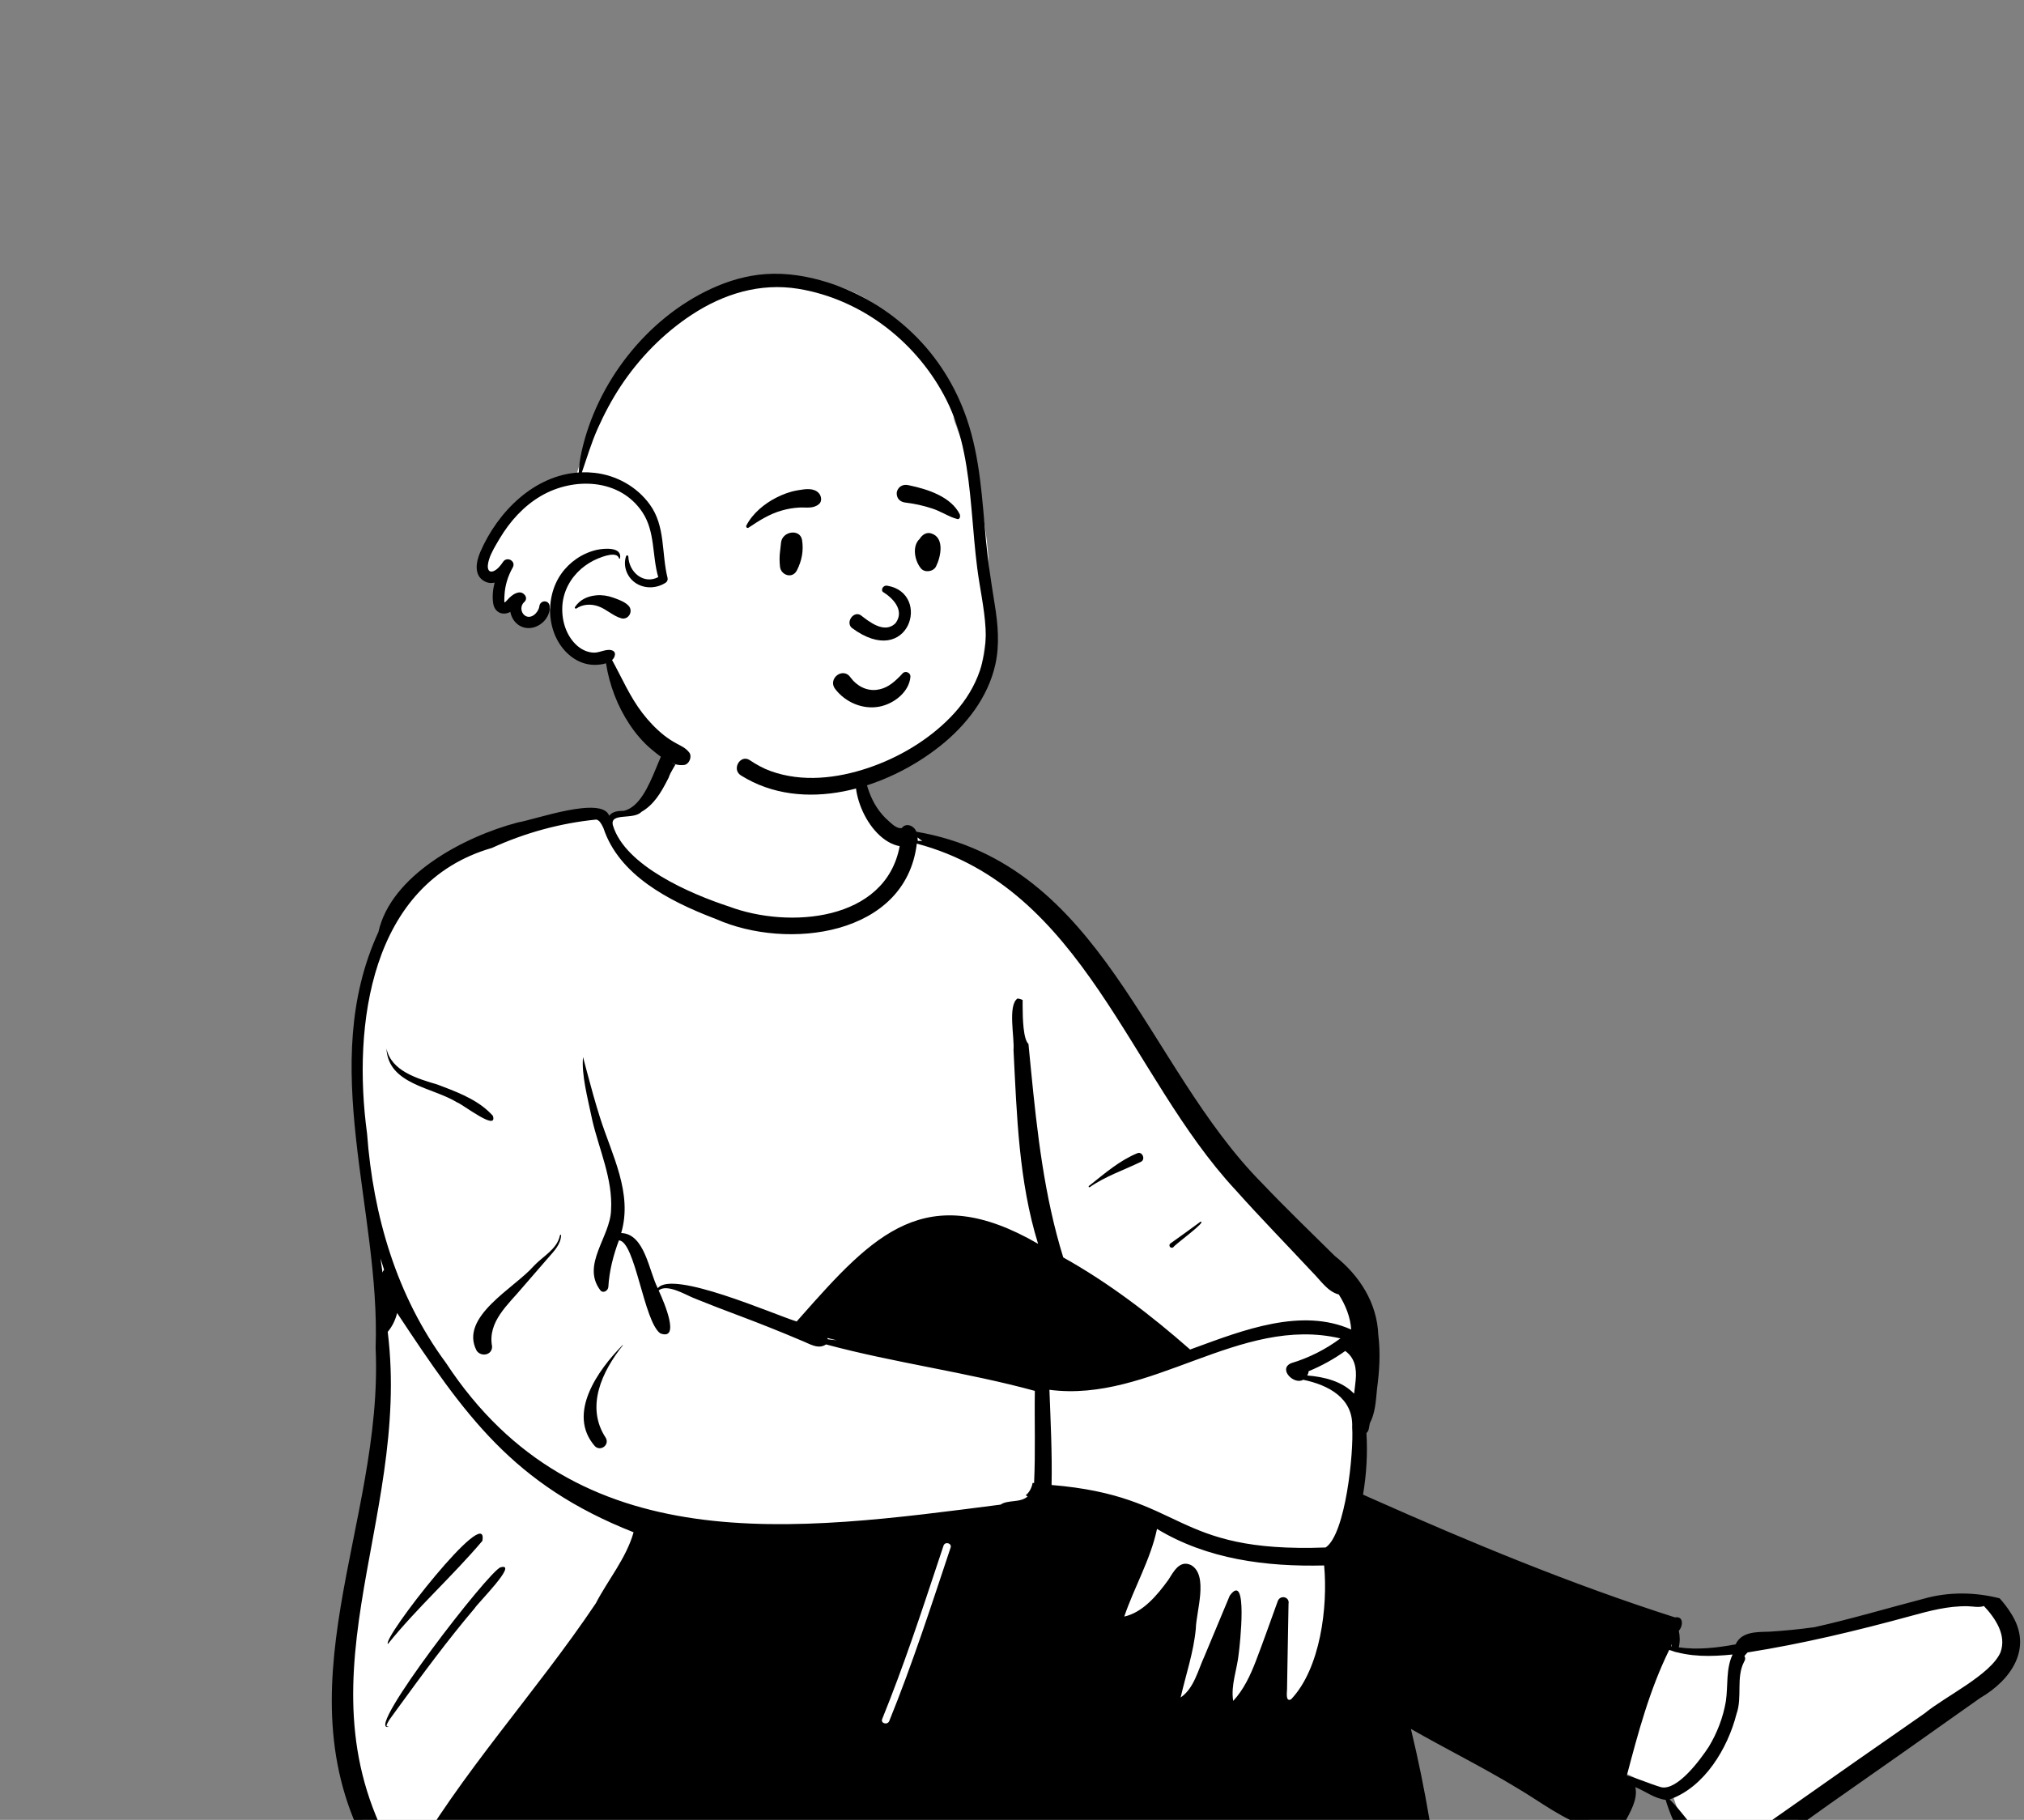 <svg width="347" height="312" viewBox="0 0 347 312" fill="none" xmlns="http://www.w3.org/2000/svg">
<rect x="0" y="0" width="347" height="312" fill="#808080" stroke="none"/>
<path fill-rule="evenodd" clip-rule="evenodd" d="M342.655 274.787C341.1 274.341 339.158 274.226 337.457 274.145C331.444 273.792 325.313 276.654 319.418 277.944C316.837 278.581 314.104 279.331 311.343 279.89C308.891 280.222 306.356 280.471 303.808 280.63C301.748 280.691 299.351 280.534 298.648 282.696C294.508 283.497 290.843 283.831 286.896 283.149C287.266 281.894 287.476 280.581 287.094 279.229C287.287 278.909 287.55 278.475 287.69 278.183H287.216C280.288 275.414 272.797 273.524 265.834 270.655C256.744 267.384 243.358 261.065 232.856 256.75C233.568 252.857 233.832 248.902 233.53 245.057L233.952 244.716C234.09 243.96 234.306 243.056 234.696 242.371C235.192 241.059 235.203 239.267 235.4 237.784C235.81 234.883 236.084 230.514 235.338 227.069C235.012 222.397 231.857 218.796 228.456 215.907C224.281 211.784 220.099 207.761 216.023 203.478C193.461 180.514 191.677 151.591 156.358 142.801L156.341 142.664C156.063 142.354 155.949 142.109 155.632 142.598C154.466 142.152 153.012 142.19 152.035 141.435C150.301 139.856 149.071 138.034 148.267 135.87C147.647 131.781 148.086 125.479 144.498 122.863C140.513 120.48 119.339 118.783 117.512 123.994C116.38 125.056 115.864 126.406 115.51 128.058C114.33 130.286 113.586 132.757 112.397 135.019C109.871 140.093 108.233 138.968 103.772 140.128C103.288 139.051 101.818 139.268 100.747 139.424C87.774 141.244 71.958 146.212 66.403 158.386L66.876 158.326C57.288 176.311 63.506 199.182 65.221 218.241C66.608 235.182 65.022 252.204 61.252 268.007C56.625 284.771 56.36 303.523 65.54 318.697C66.473 320.434 67.609 322.889 69.619 321.799C70.721 322.63 71.958 323.205 73.667 323.705C74.138 324.046 74.626 324.62 75.12 324.864C75.143 324.898 75.937 324.44 75.978 324.428C77.48 326.567 159.886 333.713 168.437 334.823C175.972 335.73 185.927 338.046 192.067 332.62C197.141 331.172 202.45 327.404 206.505 323.663C208.965 359.291 210.326 432.257 212.522 432.766C213.482 433.091 214.779 433.48 215.867 433.792C215.873 436.351 216.064 439.26 215.863 441.776C215.526 444.618 214.672 447.974 214.285 450.962C212.624 450.851 212.136 452.514 211.942 453.644C210.509 462.978 210.551 470.503 210.654 480.763C227.514 490.678 247.273 496.131 266.244 502.539C268.061 503.902 271.998 502.427 274.097 502.059C281.381 500.627 289.658 496.391 287.819 488.625C286.473 482.778 280.82 479.414 276.062 475.973C270.857 472.208 265.369 468.446 260.581 463.962C256.741 460.35 253.873 457.547 250.67 453.471C249.249 451.575 247.734 448.46 245.823 447.062C247.842 444.671 243.762 446.912 242.218 447.051C241.309 442.781 240.184 438.681 238.836 434.585L240.147 434.645C244.452 430.63 246.865 411.359 247.165 405.642C249.323 368.372 249.272 325.415 240.615 294.027C247.191 298.07 254.402 301.447 260.941 305.445C265.065 307.857 269.249 311.206 273.871 312.376C274.172 313.239 275.274 313.575 275.876 312.729C276.703 312.831 277.769 312.489 277.86 312.112C278.707 310.384 279.933 308.523 279.785 306.645C279.785 306.645 278.65 304.016 278.65 304.016C281.193 305.048 283.959 307.22 286.674 307.419C292.158 325.703 302.963 315.461 313.361 308.345C319.636 303.967 326.5 299.133 333.103 294.466C338.706 290.016 349.645 285.793 344.282 276.979" fill="white"/>
<path fill-rule="evenodd" clip-rule="evenodd" d="M106.959 139.011C112.256 137.726 113.161 125.047 116.359 126.853C118.207 128.458 115.183 131.487 114.648 133.299L114.413 133.759C113.328 135.87 112.101 137.973 109.963 139.19C108.588 140.635 104.48 139.216 105.084 141.518C107.193 148.454 118.389 153.257 124.988 155.417C135.243 159.264 151.835 157.962 154.244 145.067C148.619 144.038 144.46 133.902 147.927 129.682C148.045 133.782 149.167 138.012 152.389 140.789L152.567 140.952C153.134 141.469 153.868 142.086 154.6 141.971C155.314 140.979 156.699 141.543 157.107 142.591C189.136 148.12 196.272 182.616 216.442 202.921C220.471 207.157 224.684 211.213 228.841 215.32C233.088 218.684 236.093 223.375 236.302 228.882C236.682 231.945 236.494 235.011 236.087 238.079L236.059 238.356C235.871 240.257 235.759 242.299 234.853 243.987C234.697 244.559 234.76 245.282 234.264 245.686C234.481 249.186 234.275 252.749 233.682 256.239L235.227 256.928C252.232 264.491 269.434 271.619 287.165 277.289C288.681 277.014 288.557 278.773 287.823 279.573C288.017 280.514 288.038 281.492 287.811 282.422C291.058 282.888 294.356 282.501 297.561 281.91C298.575 279.68 301.269 279.799 303.351 279.737C305.939 279.575 308.522 279.323 311.091 278.964C317.421 277.552 323.637 275.694 329.906 274.061C334.101 272.883 338.625 272.939 342.833 274.024C343.548 274.824 344.208 275.678 344.765 276.585C348.612 282.541 344.822 287.999 339.452 291.128C330.837 297.226 322.22 303.316 313.566 309.357L312.938 309.805C302.642 317.163 291.059 326.478 285.561 308.568C283.713 308.352 282.093 307.113 280.372 306.382C280.835 308.531 279.452 310.702 278.498 312.545C278.087 313.594 276.965 313.941 275.929 313.931C275.041 314.8 273.376 314.458 272.796 313.427C268.089 312.081 264.201 308.94 260.035 306.5C254.111 302.908 247.897 299.845 241.889 296.404C251.871 337.672 249.429 380.659 246.773 422.666L246.754 423.046C246.425 429.179 245.017 432.08 239.922 435.839C240.81 438.542 241.604 441.256 242.209 444.037C242.423 444.682 243.407 444.075 243.415 444.961C245.224 444.538 248.903 444.99 247.619 447.49C251.253 450.535 253.713 454.66 256.898 458.131C262.508 464.845 269.841 469.842 277.03 474.766C293.559 483.176 294.506 497.749 275.168 502.728L274.974 502.773C272.311 503.413 269.104 504.876 266.522 503.644C262.661 502.902 258.828 501.399 255.05 500.254C239.837 495.227 224.957 489.341 210.539 482.576C210.017 482.331 209.721 481.769 209.707 481.207C209.868 476.566 208.606 451.13 213.426 450.582C214.502 445.386 214.671 440.022 214.476 434.718C212.912 434.227 211.331 433.753 209.712 433.447C208.139 432.952 205.68 432.841 204.628 431.569C204.249 431.433 203.972 431.095 204.028 430.561C204.88 422.591 205.525 414.599 205.996 406.597C207.609 379.761 207.062 352.842 205.225 326.036C201.439 329.304 197.125 332.166 192.323 333.689C189.672 336.341 185.422 336.91 181.803 337.231C177.15 337.519 172.579 336.591 167.987 336.013C160.189 335.033 152.445 335.901 144.704 336.862L142.059 337.192C123.107 339.267 102.625 339.696 84.961 331.608C81.635 331.903 77.507 328.314 75.432 325.916C74.516 326.481 73.616 325.377 72.886 324.797C71.681 324.431 70.314 323.906 69.221 323.14C66.447 324.046 64.951 320.451 63.897 318.495C47.174 289.9 65.798 261.437 64.397 231.114C65.245 207.341 54.386 182.574 64.881 159.773C67.004 150.124 79.423 143.456 88.77 141.004C91.782 140.507 103.185 136.391 104.44 139.852C105.035 139.073 106.049 139.015 106.959 139.011ZM245.677 448.604C244.109 448.772 242.581 448.868 241.032 449.152C235.378 450.078 229.985 452.264 225.127 455.301C223.553 456.28 222.149 457.515 220.343 458.061C216.632 459.406 212.986 456.066 213.257 452.454C212.223 461.53 212.4 470.869 212.937 479.991C227.451 486.547 242.29 492.393 257.399 497.471C260.801 498.894 264.83 499.35 267.954 501.275C273.283 500.94 278.646 499.072 283.121 496.151C290.544 491.008 285.616 482.851 279.463 479.262C265.916 473.158 254.385 460.805 245.677 448.604ZM215.997 435.182C215.713 437.872 217.76 442.063 217.471 447.426C217.249 449.1 216.726 450.854 216.908 452.535C217.742 458.77 224.504 450.846 227.298 449.978C231.264 447.8 235.575 446.316 240.005 445.505C239.978 444.067 239.025 443.493 238.9 442.072C238.72 439.979 238.729 437.968 238.634 435.854C232.872 438.47 222.108 436.62 215.997 435.182ZM247.043 448.197C246.942 448.264 246.836 448.321 246.727 448.372C247.528 449.34 248.222 450.415 249.172 451.248L248.767 450.621C248.226 449.784 247.673 448.951 247.043 448.197ZM68.083 225.106C67.793 226.284 67.264 227.392 66.472 228.334C70.562 261.45 49.517 289.058 68.866 319.848C69.111 319.962 69.334 320.103 69.549 320.281C69.663 320.205 69.776 320.125 69.888 320.046C78.957 304.021 91.868 290.199 102.154 274.864C104.128 271.015 107.379 267.141 108.623 262.694C87.951 254.544 79.694 242.651 68.083 225.106ZM340.129 275.337C339.253 275.65 338.277 275.391 337.342 275.375C334.021 275.304 330.776 276.169 327.599 277.043C318.362 279.566 309.075 281.8 299.61 283.294C299.419 283.491 299.236 283.693 299.07 283.906C299.234 284.183 299.259 284.53 299.021 284.874C297.593 287.598 298.748 290.932 297.71 293.847C296.207 299.749 292.21 306.405 286.244 308.5C288.234 310.393 289.659 312.829 291.709 314.656C296.746 318.103 302.293 312.965 306.406 310.211C314.235 304.688 322.085 299.204 329.956 293.742C333.483 290.824 341.283 287.145 342.971 283.279C344.052 280.315 342.084 277.427 340.129 275.337ZM286.173 282.861C282.803 289.724 280.857 297.02 278.911 304.389C280.935 304.945 282.8 305.816 284.789 306.401C287.592 307.031 291.548 301.623 292.953 299.476C294.402 297.076 295.416 294.438 295.887 291.675C296.284 288.968 295.861 286.157 297.04 283.65C293.389 284.023 289.685 284.101 286.173 282.861ZM85.822 268.702C88.987 267.816 81.788 274.965 81.373 275.728C76.692 281.247 72.403 287.075 68.147 292.922L66.857 294.697C66.733 294.876 65.879 296.137 66.496 295.977C66.553 295.962 66.579 296.036 66.534 296.067C62.599 296.762 83.924 269.188 85.822 268.702ZM162.974 265.327C163.23 264.557 162.015 264.228 161.759 264.994L160.952 267.419C157.908 276.585 154.882 285.764 151.243 294.715C150.939 295.466 152.156 295.794 152.458 295.051C156.416 285.309 159.65 275.299 162.974 265.327ZM198.362 262.118C197.252 267.377 194.448 272.118 192.748 277.144C195.941 276.441 198.4 273.471 200.261 270.916L200.317 270.831C201.195 269.481 202.216 267.373 204.209 268.325C207.236 270.081 205.068 276.307 205.011 279.258C204.628 283.303 203.31 287.088 202.413 291.017C204.72 289.443 205.383 286.338 206.507 283.919L210.835 273.552C214.017 269.199 212.539 282.234 212.375 283.464C212.116 286.167 210.976 288.885 211.424 291.606C213.218 289.678 214.348 287.255 215.298 284.797C216.615 281.378 217.818 277.916 219.071 274.474C219.504 273.372 221.148 273.758 220.909 274.973C220.829 278.879 220.764 282.784 220.702 286.69L220.655 289.619C220.647 290.175 220.372 291.797 221.332 291.348C226.377 286.061 227.671 275.488 227.015 268.384C217.097 268.623 206.978 267.339 198.362 262.118ZM286.617 281.845C286.576 281.974 286.529 282.103 286.482 282.232C286.511 282.238 286.541 282.243 286.57 282.251C286.588 282.114 286.604 281.98 286.617 281.845ZM66.506 281.845C65.406 281.033 83.896 257.327 82.698 264.17C77.54 270.265 71.524 275.606 66.506 281.845ZM229.802 229.46C212.509 225.404 197.281 240.557 179.916 238.268C180.117 243.695 180.396 249.159 180.286 254.589C203.348 256.488 200.724 266.289 227.271 265.302C230.702 263.008 232.111 248.946 231.821 244.701C232.043 239.682 227.717 237.429 223.409 236.549C221.852 237.488 219.059 234.687 221.37 233.702C224.413 232.788 227.26 231.351 229.802 229.46ZM102.231 140.506C96.079 141.111 89.986 142.786 84.331 145.373C63.431 151.398 60.417 175.829 62.93 194.343C63.971 208.423 67.992 222.192 76.446 233.641C98.952 267.915 136.228 262.488 171.537 257.955C172.81 257.07 174.966 257.698 176.193 256.53C176.065 256.486 175.949 256.425 175.85 256.35C176.44 255.891 176.896 255.085 177.032 254.229L177.286 254.254C177.536 248.938 177.336 243.727 177.417 238.453C165.815 235.276 153.372 233.652 141.614 230.488C140.278 231.419 138.736 230.347 137.431 229.842C134.047 228.404 130.632 227.039 127.192 225.739L126.332 225.415C124.09 224.576 121.849 223.715 119.628 222.818L118.796 222.48C117.524 221.96 114.31 220.037 112.922 221.238L113.034 221.479C113.857 223.272 116.693 229.907 113.207 228.595C110.377 226.61 108.91 212.771 106.106 212.649C105.142 215.225 104.452 217.899 104.294 220.654C104.237 221.273 103.421 221.796 102.931 221.217C99.606 216.845 104.628 212.082 104.762 207.467C105.079 202.1 102.702 197.079 101.517 191.943L101.444 191.588C100.75 188.256 99.669 184.216 99.956 181.227L100.645 183.822C101.337 186.417 102.046 189.014 102.86 191.573C104.878 197.966 108.522 204.552 106.497 211.392C110.56 211.527 111.247 217.931 112.773 220.855C115.242 217.656 132.617 225.328 136.582 226.558L137.346 225.692C149.764 211.631 158.727 202.116 177.973 213.238C174.648 202.527 174.327 191.152 173.76 180.03C173.955 177.914 172.73 172.333 174.457 171.178C174.756 171.221 175.048 171.312 175.323 171.432L175.323 172.528C175.331 174.652 175.43 178.173 176.322 178.973L176.731 183.178C177.803 194.112 179.018 205.038 182.288 215.575C190.136 219.957 197.298 225.443 204.035 231.363L204.802 231.083C213.127 228.039 223.143 224.138 231.654 227.937C231.512 225.792 230.683 223.74 229.527 221.926C227.598 221.448 226.337 219.418 224.957 218.066C220.582 213.372 216.091 208.787 211.817 203.999C193.579 184.405 185.82 152.231 157.18 144.632C155.286 160.464 135.004 162.991 122.781 157.572L122.317 157.395C114.72 154.466 106.133 150.046 103.465 141.994L103.354 141.761C103.08 141.193 102.752 140.614 102.231 140.506ZM106.739 230.605C106.761 230.581 106.804 230.614 106.785 230.641C103.224 235.103 100.326 241.19 103.866 246.521C104.52 247.721 102.991 248.874 102.012 247.959C97.1 242.388 102.55 234.838 106.739 230.605ZM230.63 231.613C228.672 233.01 226.572 234.169 224.348 235.084C224.355 235.34 224.23 235.614 224.117 235.814C227.045 236.047 230.094 236.802 232.15 238.935C232.25 238.155 232.347 237.372 232.422 236.59C232.611 234.578 232.266 232.777 230.63 231.613ZM95.979 211.886L96.001 211.778C96.017 211.656 96.203 211.648 96.197 211.778C96.129 213.374 94.967 214.508 93.983 215.644C92.522 217.33 91.061 219.014 89.599 220.699C87.156 223.635 83.556 226.586 84.366 230.84C84.381 232.35 82.485 232.674 81.716 231.563C78.657 225.737 88.286 220.781 91.532 217.022C93.056 215.395 95.457 214.198 95.979 211.886ZM141.825 229.376C141.871 229.449 141.903 229.527 141.921 229.608C142.433 229.662 142.944 229.721 143.454 229.783L141.825 229.376ZM65.236 215.751C65.328 216.36 65.413 216.97 65.495 217.581L65.576 218.191L65.588 218.138C65.63 217.98 65.709 217.842 65.812 217.732L65.847 217.696C65.635 217.051 65.431 216.403 65.236 215.751ZM205.812 209.45C207.039 209.319 201.48 213.311 201.173 213.805C200.724 214.194 200.201 213.503 200.679 213.166C202.406 211.949 204.108 210.699 205.812 209.45ZM194.996 197.706C195.85 197.357 196.429 198.777 195.62 199.172C192.67 200.614 189.551 201.633 186.833 203.529C186.714 203.612 186.565 203.418 186.678 203.329L187.004 203.071C189.508 201.086 192.008 198.928 194.996 197.706ZM66.254 179.755C67.079 183.632 71.539 184.906 75 185.938L76.082 186.35C79.139 187.518 82.305 188.832 84.504 191.301C85.366 194.086 79.216 189.235 78.357 188.989C74.158 186.388 66.569 185.947 66.254 179.755ZM157.306 143.556C157.329 143.753 157.341 143.955 157.346 144.156C157.605 144.156 157.862 144.158 158.121 144.166C157.819 143.99 157.543 143.789 157.306 143.556Z" fill="black"/>
<path fill-rule="evenodd" clip-rule="evenodd" d="M165.138 73.995C158.132 55.588 145.502 42.112 124.211 50.576C123.6 50.161 122.803 50.05 122.039 50.536C110.441 57.808 102.089 69.467 98.469 82.615C96.266 83.033 94.126 83.762 92.214 84.958C88.059 87.558 85.263 91.695 82.643 95.724C81.855 96.935 82.585 98.941 84.066 99.216C84.709 99.335 85.346 99.406 85.98 99.425C85.826 99.984 85.623 100.525 85.364 101.021C84.427 102.815 86.197 104.721 87.855 104.23C88.039 104.327 88.232 104.407 88.432 104.467C88.454 105.484 88.978 106.845 90.013 107.05C91.688 107.409 93.913 106.129 93.518 104.259C94.023 104.348 94.528 104.359 95.019 104.298C95.074 105.271 95.057 106.288 95.191 107.186C95.632 111.419 99.867 114.263 103.907 112.975C104.155 114.294 104.446 116.148 105.747 116.863C107.268 121.124 109.894 125.987 114.196 127.929C113.813 128.908 114.021 130.1 115.175 130.756C123.049 135.239 132.501 136.756 141.404 135.089C144.962 134.878 148.428 134.075 151.756 132.365C154.182 131.117 156.413 129.533 158.59 127.9C160.769 126.267 163.098 124.676 164.837 122.555C166.726 120.252 167.605 117.542 168.176 114.657C170.791 101.564 169.888 88.708 165.138 76.236C159.259 60.797 171.015 89.434 165.138 73.995Z" fill="white"/>
<path fill-rule="evenodd" clip-rule="evenodd" d="M131.266 46.989C134.852 46.737 138.503 47.34 141.917 48.42C147.363 50.141 152.365 53.179 156.474 57.134C160.709 61.21 163.841 66.235 165.745 71.785C168.042 78.478 168.386 85.625 169.032 92.612C169.359 96.142 169.897 99.619 170.456 103.115L170.545 103.667C171.091 107.073 171.398 110.518 170.643 113.919C169.388 119.571 165.626 124.369 161.16 127.914C151.986 135.197 137.704 139.637 127.022 132.935C125.37 131.898 126.936 129.247 128.549 130.327C129.684 131.088 130.887 131.755 132.177 132.215C137.566 134.138 143.485 133.453 148.812 131.664C154.061 129.901 159.098 126.923 162.971 122.948C167.039 118.772 169.293 113.615 168.968 107.747C168.773 104.256 167.977 100.829 167.535 97.366C167.143 94.299 166.908 91.215 166.638 88.135L166.538 87.028C165.965 80.753 165.14 74.307 162.282 68.612C159.877 63.82 156.356 59.557 152.122 56.265C147.689 52.819 142.395 50.408 136.84 49.509C130.307 48.452 124.054 50.375 118.604 53.953C113.771 57.127 109.616 61.369 106.43 66.181C104.885 68.515 103.569 71.007 102.433 73.562C101.362 75.97 100.623 78.494 99.762 80.976C100.471 80.954 101.191 80.982 101.923 81.062C105.676 81.478 109.172 83.42 111.398 86.482C114.118 90.224 113.383 94.818 114.445 99.073C114.528 99.404 114.388 99.727 114.104 99.91C112.493 100.949 110.337 100.984 108.778 99.813C107.425 98.797 106.79 96.96 107.338 95.355C107.409 95.146 107.714 95.183 107.723 95.407C107.826 98.139 110.364 100.242 112.851 98.942C111.784 95.273 112.346 91.174 110.163 87.86C106.3 81.993 98.306 81.751 92.692 85.058C89.737 86.798 87.398 89.415 85.656 92.342L85.155 93.191C84.487 94.326 83.78 95.611 83.642 96.861C83.562 97.582 83.828 98.26 84.657 97.897C85.328 97.603 85.847 96.917 86.245 96.327C86.925 95.322 88.486 96.191 87.924 97.261L87.905 97.296C87.089 98.741 86.586 100.333 86.494 101.992L86.47 102.451C86.455 102.786 86.444 103.262 86.515 103.279C86.6 103.3 87.191 102.619 87.289 102.524C87.763 102.07 88.251 101.698 88.911 101.577C89.778 101.418 90.653 102.49 89.9 103.193L89.869 103.221C89.197 103.804 89.227 104.967 89.969 105.513C91.017 106.283 92.306 105.026 92.459 103.991L92.464 103.953C92.598 102.835 94.153 102.796 94.237 103.953C94.421 106.465 91.426 108.57 89.147 107.303C88.247 106.802 87.674 105.885 87.494 104.902C87.207 105.054 86.897 105.159 86.569 105.188C85.501 105.283 84.742 104.533 84.569 103.527C84.368 102.355 84.487 101.099 84.796 99.882C84.216 100.021 83.606 99.968 82.993 99.615C81.138 98.546 81.671 96.168 82.371 94.563C85.362 87.711 91.557 81.494 99.232 81.001C99.274 79.792 99.438 78.649 99.707 77.438C102.332 65.598 110.836 54.634 121.908 49.51C124.866 48.141 128.004 47.219 131.266 46.989ZM102.231 94.287L102.336 94.263C103.533 94.005 106.68 93.703 106.301 95.713C106.283 95.808 106.146 95.796 106.121 95.713C105.749 94.449 103.225 95.46 102.488 95.764C101.472 96.183 100.47 96.802 99.64 97.521C97.823 99.095 96.606 101.314 96.421 103.723C96.237 106.113 96.931 108.695 98.658 110.424C99.504 111.271 100.585 111.846 101.798 111.889C102.889 111.927 104.093 111.079 105.1 111.575C105.298 111.673 105.455 111.942 105.437 112.163C105.403 112.582 105.216 112.908 104.936 113.16C106.621 116.225 107.999 119.47 110.148 122.257C111.226 123.655 112.448 124.95 113.832 126.053C114.489 126.577 115.204 127.037 115.941 127.441C116.805 127.915 117.553 128.212 118.169 129.015C118.695 129.701 118.169 131.025 117.302 131.143C115.261 131.421 113.278 129.773 111.779 128.539C110.282 127.305 108.989 125.784 107.919 124.17C105.866 121.07 104.461 117.414 103.9 113.714C103.248 113.92 102.514 113.983 101.962 113.985C100.492 113.988 99.089 113.46 97.935 112.568C93.707 109.304 93.238 102.6 96.221 98.373C97.648 96.351 99.817 94.856 102.231 94.287ZM102.258 102.061C103.238 101.975 104.217 102.13 105.139 102.463L105.518 102.601C106.321 102.894 107.175 103.238 107.754 103.839C108.639 104.757 107.758 106.347 106.497 105.995C105.103 105.606 103.969 104.434 102.576 103.942C101.33 103.503 99.918 103.565 98.813 104.322C98.667 104.422 98.475 104.224 98.57 104.079C99.416 102.793 100.751 102.193 102.258 102.061Z" fill="black"/>
<path fill-rule="evenodd" clip-rule="evenodd" d="M146.564 120.696C145.225 120.151 144.03 119.241 143.157 118.079C142.854 117.675 142.775 117.249 142.839 116.858C142.91 116.42 143.17 116.022 143.525 115.755C143.88 115.488 144.325 115.356 144.755 115.423C145.129 115.482 145.501 115.686 145.795 116.11L145.856 116.194C146.376 116.896 147.052 117.471 147.823 117.842C148.566 118.2 149.397 118.366 150.257 118.269C151.895 118.085 153.024 117.2 154.223 115.999C154.372 115.847 154.521 115.691 154.671 115.532C154.765 115.388 154.896 115.296 155.042 115.247C155.203 115.193 155.386 115.196 155.553 115.254C155.715 115.311 155.859 115.417 155.956 115.559C156.048 115.694 156.1 115.861 156.083 116.052C155.973 117.297 155.321 118.408 154.396 119.28C153.368 120.249 152.005 120.919 150.722 121.154C149.308 121.413 147.868 121.228 146.564 120.696ZM151.388 101.494C152.892 102.407 155.184 104.535 153.566 106.798C151.662 108.794 148.92 106.506 147.569 105.471C146.316 104.669 144.908 106.732 146.071 107.668C155.834 114.886 159.796 101.733 152.149 100.421C151.307 100.276 150.994 101.212 151.388 101.494ZM133.893 93.098C134.059 91.038 137.2 90.571 137.513 92.609C137.793 94.434 137.463 96.111 136.64 97.755C135.853 99.325 133.875 98.593 133.726 97.163C133.525 95.246 133.79 94.379 133.893 93.098ZM157.804 92.186C158.242 91.613 158.874 91.222 159.631 91.443C161.998 92.134 161.301 95.489 160.469 97.123C160.018 98.01 158.558 98.234 157.898 97.454C156.823 96.18 156.308 93.637 157.675 92.382C157.712 92.317 157.753 92.252 157.804 92.186ZM136.606 84.086L136.98 84.021C138.137 83.821 139.575 83.629 140.393 84.558C140.827 85.05 140.976 85.965 140.393 86.436C139.367 87.266 138.233 86.944 137.003 87.015C135.99 87.073 135.016 87.24 134.04 87.519C131.899 88.13 130.154 89.245 128.325 90.47C128.085 90.631 127.84 90.325 127.955 90.1C129.011 88.036 131.056 86.34 133.106 85.306C134.199 84.754 135.396 84.296 136.606 84.086ZM155.646 83.161L155.932 83.22C159.046 83.87 163.092 85.168 164.567 88.222C164.623 88.654 164.564 88.747 164.516 88.808L164.5 88.828C164.46 88.879 164.428 88.95 164.24 89.009C164.188 88.997 164.136 88.984 164.083 88.97C163.407 88.793 162.872 88.549 162.354 88.296L161.793 88.02C161.142 87.701 160.484 87.394 159.788 87.167C158.302 86.683 156.773 86.342 155.221 86.16C154.885 86.121 154.561 86.007 154.305 85.813C154.063 85.629 153.877 85.373 153.793 85.034C153.683 84.594 153.715 84.262 153.951 83.865C154.128 83.568 154.382 83.362 154.674 83.243C154.971 83.122 155.31 83.094 155.646 83.161Z" fill="black"/>
</svg>
